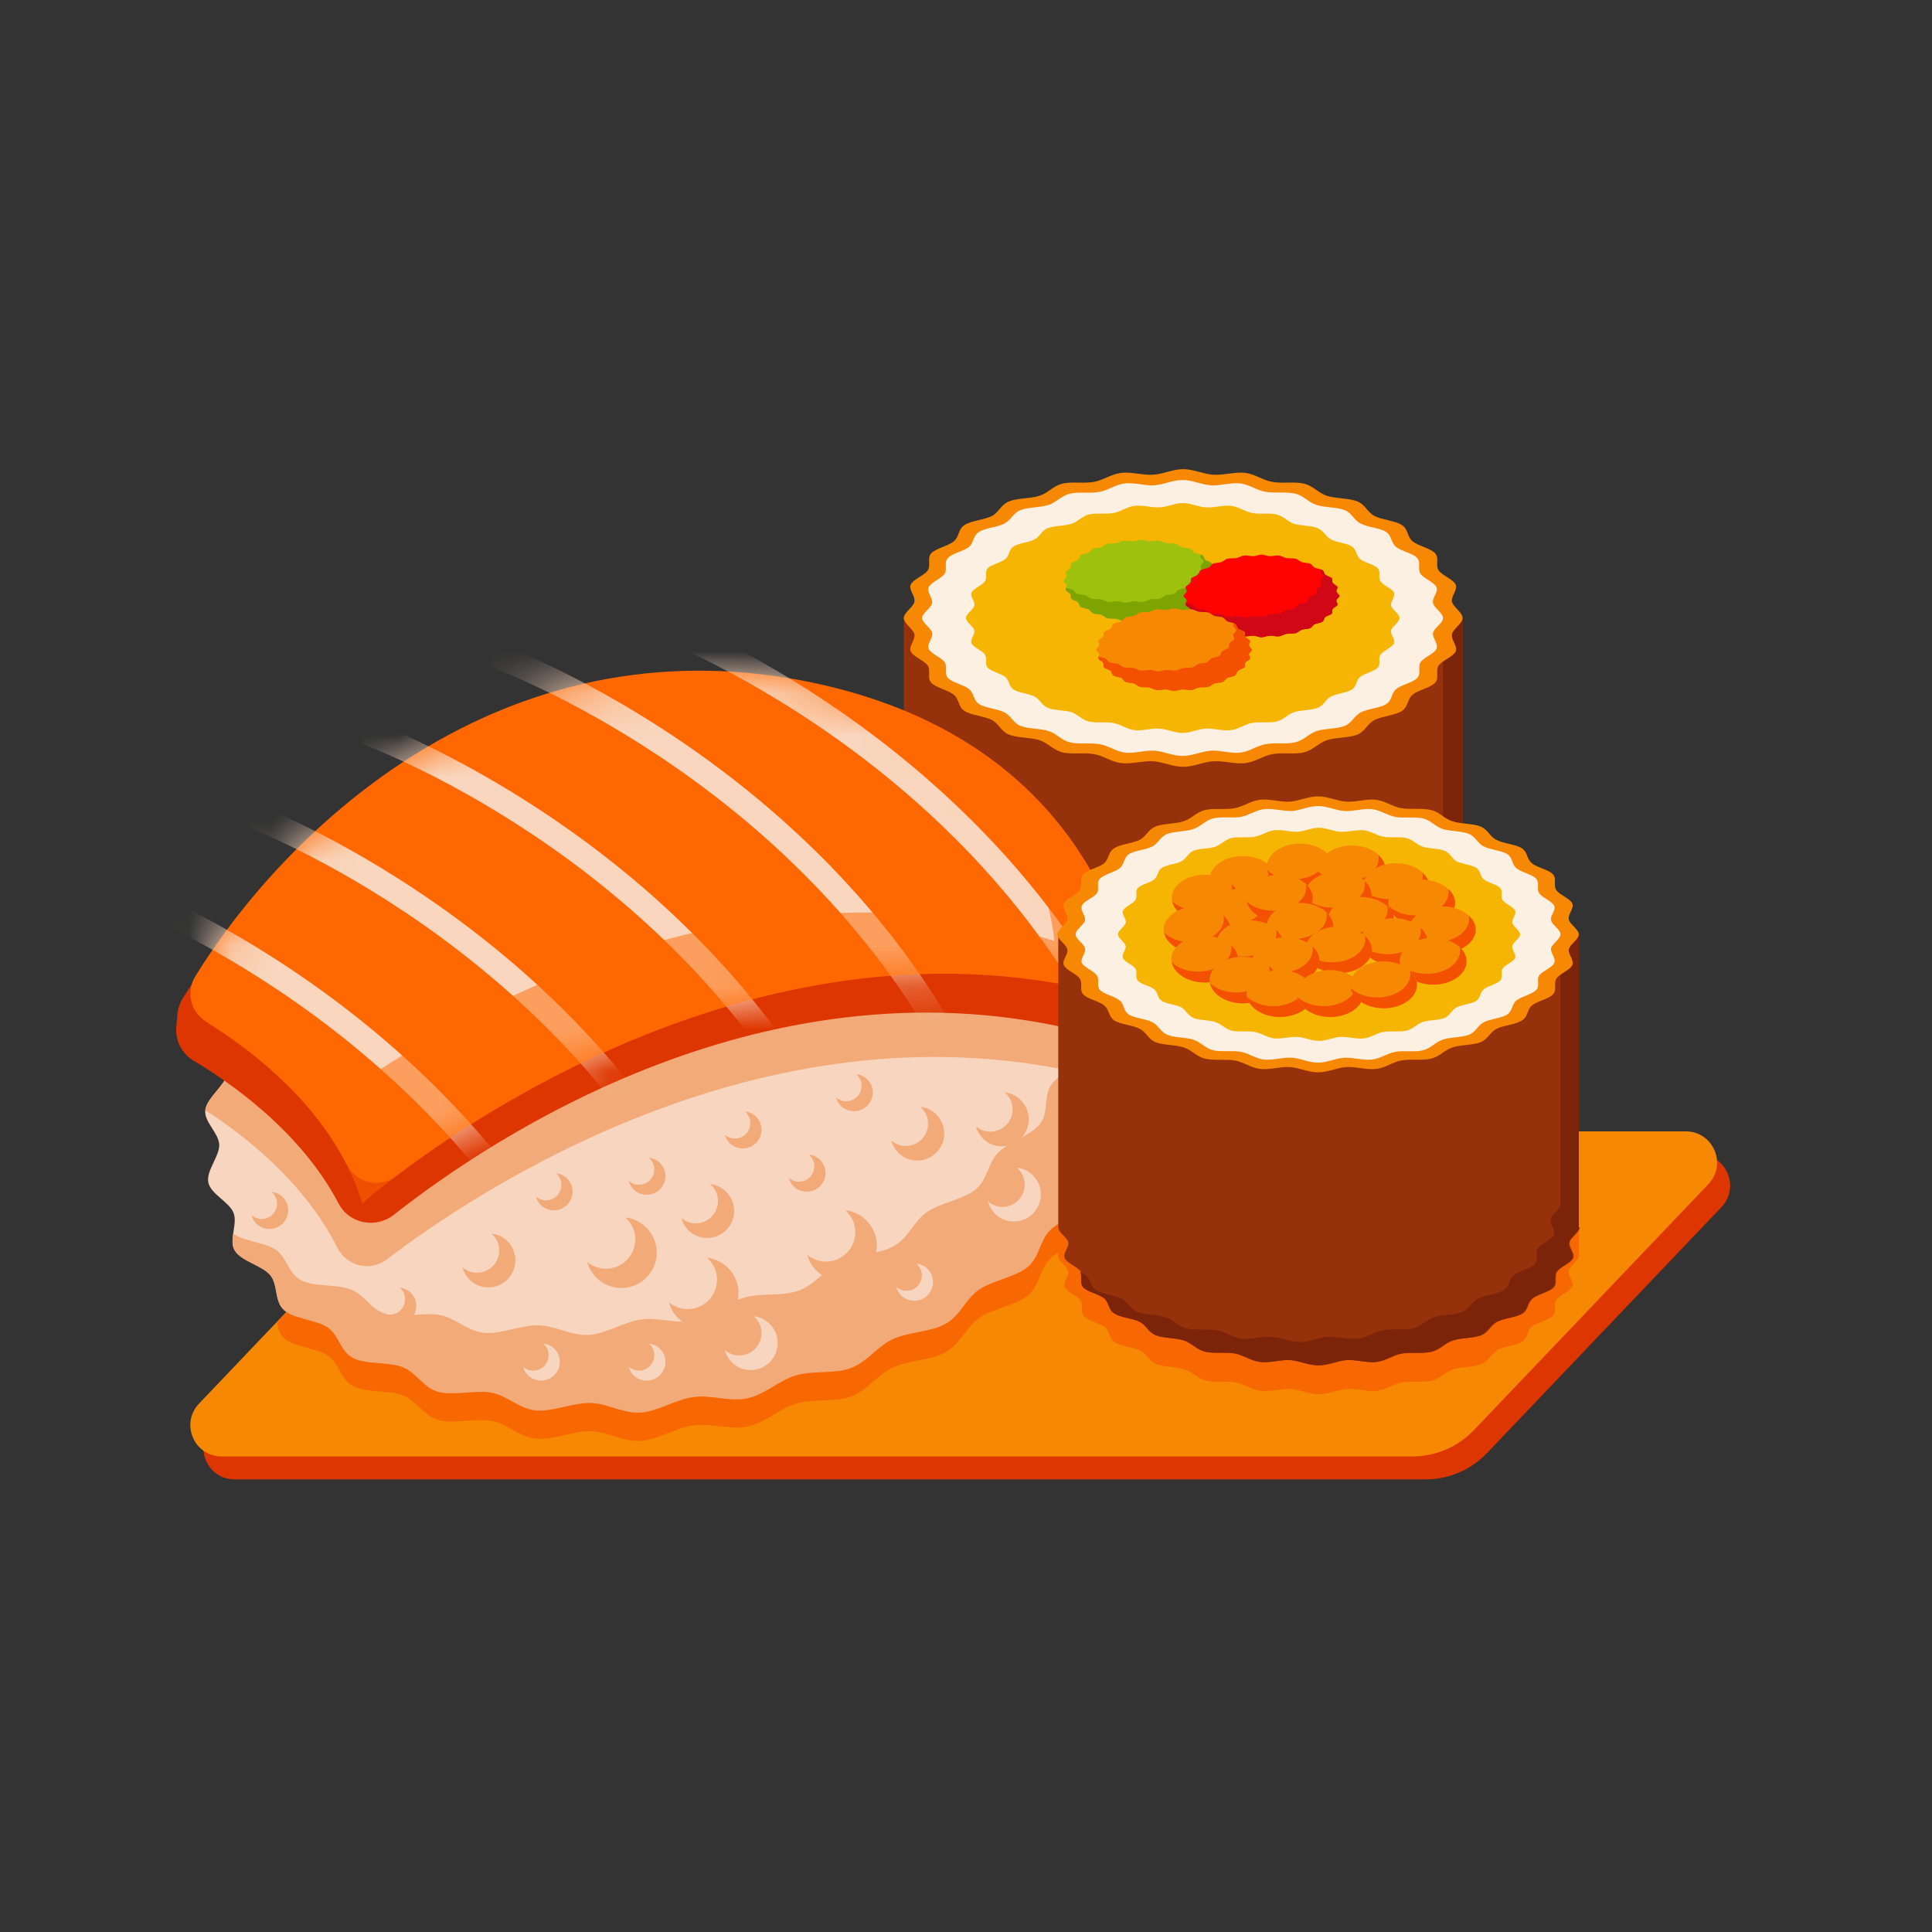 <svg width="46" height="46" viewBox="0 0 46 46" fill="none" xmlns="http://www.w3.org/2000/svg">
<rect x="0" y="0" width="46" height="46" fill="#333333" stroke="none"/>
<path d="M11.013 27.707L5.05 33.966C4.598 34.44 4.931 35.224 5.59 35.224H33.942C34.497 35.224 35.023 34.995 35.4 34.602L40.986 28.742C41.438 28.269 41.105 27.485 40.446 27.485H11.553C11.354 27.485 11.154 27.566 11.013 27.714V27.707Z" fill="#DE3600"/>
<path d="M10.702 27.159L4.739 33.419C4.287 33.892 4.62 34.677 5.279 34.677H33.632C34.187 34.677 34.712 34.447 35.089 34.055L40.675 28.195C41.127 27.722 40.794 26.937 40.135 26.937H11.242C11.043 26.937 10.843 27.019 10.702 27.167V27.159Z" fill="#F78803"/>
<path d="M35.629 32.146C35.792 32.057 36.088 32.043 36.236 31.946C36.377 31.85 36.347 31.695 36.473 31.591C36.591 31.488 36.88 31.436 36.976 31.325C37.072 31.214 36.976 31.066 37.057 30.948C37.131 30.837 37.39 30.748 37.435 30.629C37.486 30.511 37.324 30.378 37.353 30.252C37.376 30.134 37.59 30.015 37.59 29.897V26.937H11.243C11.043 26.937 10.843 27.019 10.703 27.167L6.596 31.48C6.626 31.628 6.655 31.769 6.766 31.865C7.003 32.08 7.543 32.094 7.809 32.279C8.083 32.464 8.105 32.842 8.409 33.004C8.712 33.167 9.267 33.093 9.6 33.226C9.933 33.36 10.081 33.707 10.436 33.811C10.799 33.914 11.339 33.759 11.716 33.833C12.094 33.907 12.36 34.21 12.759 34.255C13.159 34.292 13.655 34.07 14.062 34.077C14.469 34.085 14.831 34.329 15.253 34.307C15.667 34.284 16.096 33.989 16.518 33.937C16.932 33.877 17.376 34.055 17.798 33.966C18.22 33.877 18.56 33.537 18.96 33.419C19.367 33.3 19.877 33.389 20.262 33.249C20.654 33.101 20.891 32.731 21.261 32.56C21.631 32.383 22.178 32.39 22.526 32.191C22.874 31.991 22.992 31.606 23.31 31.384C23.628 31.162 24.183 31.081 24.472 30.844C24.76 30.6 24.753 30.222 25.005 29.971C25.056 29.919 25.123 29.867 25.197 29.823V29.912C25.197 30.037 25.412 30.148 25.434 30.267C25.456 30.385 25.3 30.526 25.352 30.644C25.404 30.762 25.656 30.851 25.73 30.962C25.804 31.081 25.707 31.229 25.811 31.34C25.907 31.451 26.196 31.502 26.314 31.606C26.433 31.71 26.403 31.872 26.551 31.961C26.692 32.057 26.995 32.08 27.158 32.161C27.32 32.25 27.357 32.405 27.535 32.479C27.713 32.553 28.016 32.538 28.208 32.605C28.401 32.672 28.504 32.819 28.711 32.871C28.919 32.923 29.2 32.871 29.422 32.916C29.636 32.953 29.799 33.093 30.021 33.115C30.243 33.145 30.502 33.056 30.731 33.071C30.953 33.086 31.175 33.197 31.405 33.197C31.634 33.197 31.856 33.086 32.078 33.071C32.307 33.056 32.566 33.145 32.788 33.115C33.01 33.086 33.173 32.953 33.388 32.916C33.602 32.879 33.891 32.923 34.098 32.871C34.305 32.819 34.409 32.664 34.601 32.605C34.793 32.538 35.097 32.553 35.274 32.479C35.452 32.405 35.489 32.242 35.652 32.161L35.629 32.146Z" fill="#F76803"/>
<path d="M34.823 22.202V14.714H21.52V22.202C21.52 22.335 21.749 22.461 21.771 22.587C21.801 22.72 21.631 22.868 21.683 22.994C21.734 23.119 22.008 23.216 22.089 23.334C22.171 23.46 22.067 23.623 22.171 23.741C22.274 23.859 22.585 23.919 22.711 24.03C22.844 24.141 22.807 24.311 22.962 24.414C23.118 24.518 23.436 24.54 23.614 24.629C23.784 24.718 23.828 24.895 24.02 24.977C24.213 25.058 24.538 25.043 24.746 25.11C24.953 25.176 25.064 25.339 25.286 25.398C25.508 25.458 25.811 25.398 26.048 25.443C26.277 25.487 26.455 25.628 26.692 25.657C26.928 25.687 27.202 25.598 27.454 25.613C27.698 25.628 27.927 25.746 28.171 25.746C28.416 25.746 28.652 25.628 28.889 25.613C29.133 25.598 29.414 25.687 29.651 25.657C29.888 25.628 30.066 25.48 30.295 25.443C30.524 25.398 30.835 25.458 31.057 25.398C31.279 25.339 31.39 25.176 31.597 25.11C31.804 25.043 32.13 25.058 32.322 24.977C32.514 24.895 32.551 24.725 32.729 24.629C32.899 24.54 33.225 24.518 33.38 24.414C33.536 24.311 33.499 24.141 33.632 24.03C33.765 23.919 34.068 23.859 34.172 23.741C34.275 23.623 34.172 23.46 34.253 23.334C34.335 23.208 34.608 23.119 34.66 22.994C34.712 22.868 34.542 22.72 34.571 22.587C34.601 22.461 34.823 22.335 34.823 22.202Z" fill="#96320B"/>
<path d="M34.823 22.202V14.714H34.357V21.603C34.357 21.736 34.127 21.862 34.105 21.988C34.076 22.121 34.246 22.269 34.194 22.394C34.142 22.52 33.868 22.616 33.787 22.735C33.706 22.86 33.809 23.023 33.706 23.142C33.602 23.26 33.291 23.319 33.166 23.43C33.032 23.541 33.069 23.711 32.914 23.815C32.759 23.919 32.44 23.941 32.263 24.03C32.093 24.118 32.048 24.296 31.856 24.377C31.663 24.459 31.338 24.444 31.131 24.511C30.924 24.577 30.813 24.74 30.591 24.799C30.369 24.858 30.065 24.799 29.829 24.843C29.599 24.888 29.422 25.028 29.185 25.058C28.948 25.088 28.674 24.999 28.423 25.014C28.179 25.028 27.949 25.147 27.705 25.147C27.461 25.147 27.224 25.028 26.987 25.014C26.743 24.999 26.462 25.088 26.225 25.058C25.989 25.028 25.811 24.881 25.582 24.843C25.352 24.799 25.041 24.858 24.82 24.799C24.598 24.74 24.487 24.577 24.279 24.511C24.072 24.444 23.747 24.459 23.554 24.377C23.362 24.296 23.325 24.126 23.147 24.03C22.977 23.941 22.652 23.919 22.496 23.815C22.341 23.711 22.378 23.541 22.245 23.43C22.208 23.401 22.148 23.371 22.089 23.341C22.163 23.467 22.067 23.623 22.171 23.741C22.274 23.859 22.585 23.919 22.711 24.03C22.844 24.141 22.807 24.311 22.962 24.414C23.118 24.518 23.436 24.54 23.613 24.629C23.784 24.718 23.828 24.895 24.02 24.977C24.213 25.058 24.538 25.043 24.745 25.11C24.953 25.176 25.064 25.339 25.286 25.398C25.508 25.458 25.811 25.398 26.048 25.443C26.277 25.487 26.455 25.628 26.692 25.657C26.928 25.687 27.202 25.598 27.453 25.613C27.698 25.628 27.927 25.746 28.171 25.746C28.415 25.746 28.652 25.628 28.889 25.613C29.133 25.598 29.414 25.687 29.651 25.657C29.888 25.628 30.065 25.48 30.295 25.443C30.524 25.398 30.835 25.458 31.057 25.398C31.279 25.339 31.39 25.176 31.597 25.11C31.804 25.043 32.13 25.058 32.322 24.977C32.514 24.895 32.551 24.725 32.729 24.629C32.899 24.54 33.225 24.518 33.38 24.414C33.535 24.311 33.498 24.141 33.632 24.03C33.765 23.919 34.068 23.859 34.172 23.741C34.275 23.623 34.172 23.46 34.253 23.334C34.334 23.208 34.608 23.119 34.66 22.994C34.712 22.868 34.542 22.72 34.571 22.587C34.601 22.461 34.823 22.335 34.823 22.202Z" fill="#7C2409"/>
<path d="M34.823 14.714C34.823 14.847 34.594 14.973 34.571 15.099C34.542 15.232 34.712 15.38 34.66 15.506C34.608 15.632 34.335 15.728 34.253 15.846C34.172 15.972 34.275 16.135 34.172 16.253C34.068 16.372 33.758 16.431 33.632 16.542C33.498 16.653 33.535 16.823 33.38 16.927C33.225 17.03 32.907 17.052 32.729 17.141C32.551 17.23 32.514 17.407 32.322 17.489C32.13 17.57 31.804 17.555 31.597 17.622C31.39 17.689 31.279 17.851 31.057 17.91C30.835 17.97 30.532 17.91 30.295 17.955C30.065 17.999 29.888 18.14 29.651 18.169C29.414 18.199 29.141 18.11 28.889 18.125C28.645 18.14 28.416 18.258 28.171 18.258C27.927 18.258 27.69 18.14 27.454 18.125C27.209 18.11 26.928 18.199 26.692 18.169C26.455 18.14 26.277 17.992 26.048 17.955C25.819 17.91 25.508 17.97 25.286 17.91C25.064 17.851 24.953 17.689 24.746 17.622C24.538 17.555 24.213 17.57 24.02 17.489C23.828 17.407 23.791 17.237 23.614 17.141C23.443 17.052 23.118 17.03 22.962 16.927C22.807 16.823 22.844 16.653 22.711 16.542C22.578 16.431 22.274 16.372 22.171 16.253C22.067 16.135 22.171 15.972 22.089 15.846C22.008 15.728 21.734 15.632 21.683 15.506C21.631 15.38 21.801 15.232 21.771 15.099C21.742 14.973 21.52 14.847 21.52 14.714C21.52 14.581 21.749 14.455 21.771 14.329C21.801 14.196 21.631 14.048 21.683 13.922C21.734 13.797 22.008 13.7 22.089 13.582C22.171 13.456 22.067 13.294 22.171 13.175C22.274 13.057 22.585 12.998 22.711 12.887C22.844 12.776 22.807 12.605 22.962 12.502C23.118 12.398 23.436 12.376 23.614 12.287C23.784 12.199 23.828 12.021 24.02 11.94C24.213 11.858 24.538 11.873 24.746 11.806C24.953 11.74 25.064 11.577 25.286 11.518C25.508 11.459 25.811 11.518 26.048 11.473C26.277 11.429 26.455 11.289 26.692 11.259C26.928 11.229 27.202 11.318 27.454 11.303C27.698 11.289 27.927 11.17 28.171 11.17C28.416 11.17 28.652 11.289 28.889 11.303C29.133 11.318 29.414 11.229 29.651 11.259C29.888 11.289 30.065 11.437 30.295 11.473C30.524 11.518 30.835 11.459 31.057 11.518C31.279 11.577 31.39 11.74 31.597 11.806C31.804 11.873 32.13 11.858 32.322 11.94C32.514 12.021 32.551 12.191 32.729 12.287C32.899 12.376 33.225 12.398 33.38 12.502C33.535 12.605 33.498 12.776 33.632 12.887C33.765 12.998 34.068 13.057 34.172 13.175C34.275 13.294 34.172 13.456 34.253 13.582C34.335 13.7 34.608 13.797 34.66 13.922C34.712 14.048 34.542 14.196 34.571 14.329C34.601 14.455 34.823 14.581 34.823 14.714Z" fill="#F78803"/>
<path d="M34.357 14.714C34.357 14.84 34.142 14.951 34.12 15.069C34.098 15.188 34.253 15.328 34.201 15.447C34.15 15.565 33.898 15.654 33.824 15.765C33.75 15.883 33.846 16.031 33.743 16.142C33.646 16.253 33.358 16.305 33.239 16.409C33.121 16.512 33.151 16.675 33.003 16.764C32.862 16.86 32.559 16.875 32.396 16.963C32.233 17.052 32.196 17.208 32.019 17.282C31.841 17.356 31.538 17.341 31.345 17.407C31.153 17.474 31.049 17.622 30.842 17.674C30.635 17.726 30.354 17.674 30.132 17.718C29.917 17.755 29.755 17.896 29.533 17.918C29.311 17.948 29.052 17.859 28.83 17.873C28.608 17.888 28.393 17.999 28.156 17.999C27.92 17.999 27.712 17.888 27.483 17.873C27.254 17.859 26.995 17.948 26.78 17.918C26.558 17.888 26.395 17.755 26.181 17.718C25.966 17.681 25.678 17.726 25.471 17.674C25.264 17.622 25.16 17.467 24.968 17.407C24.775 17.341 24.472 17.356 24.294 17.282C24.117 17.208 24.08 17.045 23.917 16.963C23.754 16.875 23.458 16.86 23.31 16.764C23.17 16.668 23.199 16.512 23.073 16.409C22.955 16.305 22.666 16.253 22.57 16.142C22.474 16.031 22.57 15.883 22.489 15.765C22.415 15.654 22.163 15.565 22.111 15.447C22.06 15.328 22.223 15.195 22.193 15.069C22.171 14.951 21.956 14.833 21.956 14.714C21.956 14.596 22.171 14.477 22.193 14.359C22.215 14.241 22.06 14.1 22.111 13.982C22.163 13.863 22.415 13.774 22.489 13.664C22.563 13.545 22.467 13.397 22.57 13.286C22.666 13.175 22.955 13.123 23.073 13.02C23.192 12.916 23.162 12.754 23.31 12.665C23.451 12.569 23.754 12.554 23.917 12.465C24.08 12.376 24.117 12.221 24.294 12.147C24.472 12.073 24.775 12.088 24.968 12.021C25.16 11.954 25.264 11.806 25.471 11.755C25.678 11.703 25.959 11.755 26.181 11.71C26.395 11.673 26.558 11.533 26.78 11.511C27.002 11.481 27.261 11.57 27.483 11.555C27.705 11.54 27.92 11.429 28.156 11.429C28.393 11.429 28.6 11.54 28.83 11.555C29.059 11.57 29.318 11.481 29.533 11.511C29.755 11.54 29.917 11.673 30.132 11.71C30.346 11.747 30.635 11.703 30.842 11.755C31.049 11.806 31.153 11.962 31.345 12.021C31.538 12.088 31.841 12.073 32.019 12.147C32.196 12.221 32.233 12.384 32.396 12.465C32.559 12.554 32.855 12.569 33.003 12.665C33.143 12.761 33.114 12.916 33.239 13.02C33.358 13.123 33.646 13.175 33.743 13.286C33.839 13.397 33.743 13.545 33.824 13.664C33.898 13.774 34.15 13.863 34.201 13.982C34.253 14.1 34.09 14.233 34.12 14.359C34.142 14.477 34.357 14.596 34.357 14.714Z" fill="#FCF0E3"/>
<path d="M33.321 14.714C33.321 14.818 33.143 14.914 33.121 15.01C33.099 15.114 33.232 15.225 33.188 15.321C33.143 15.417 32.936 15.491 32.87 15.587C32.803 15.684 32.884 15.809 32.803 15.898C32.722 15.987 32.485 16.031 32.381 16.12C32.278 16.209 32.307 16.342 32.189 16.416C32.071 16.497 31.819 16.512 31.686 16.586C31.553 16.66 31.523 16.793 31.375 16.852C31.227 16.912 30.976 16.904 30.813 16.956C30.65 17.008 30.569 17.134 30.398 17.178C30.228 17.223 29.991 17.178 29.806 17.215C29.629 17.245 29.496 17.363 29.303 17.385C29.118 17.407 28.904 17.341 28.711 17.348C28.526 17.356 28.341 17.452 28.157 17.452C27.972 17.452 27.787 17.356 27.602 17.348C27.409 17.334 27.195 17.407 27.017 17.385C26.832 17.363 26.692 17.252 26.514 17.215C26.336 17.178 26.092 17.223 25.922 17.178C25.752 17.134 25.663 17.008 25.508 16.956C25.345 16.904 25.093 16.919 24.945 16.852C24.797 16.786 24.768 16.66 24.635 16.586C24.502 16.512 24.25 16.497 24.131 16.416C24.013 16.335 24.035 16.201 23.939 16.12C23.836 16.039 23.599 15.987 23.517 15.898C23.436 15.809 23.517 15.684 23.451 15.587C23.392 15.491 23.177 15.417 23.133 15.321C23.088 15.225 23.221 15.106 23.199 15.01C23.177 14.914 23 14.818 23 14.714C23 14.611 23.177 14.514 23.199 14.418C23.221 14.315 23.088 14.204 23.133 14.107C23.177 14.011 23.384 13.937 23.451 13.841C23.517 13.745 23.436 13.619 23.517 13.53C23.599 13.442 23.836 13.397 23.939 13.308C24.043 13.22 24.013 13.086 24.131 13.012C24.25 12.931 24.502 12.916 24.635 12.842C24.768 12.768 24.797 12.635 24.945 12.576C25.093 12.517 25.345 12.524 25.508 12.472C25.671 12.421 25.752 12.295 25.922 12.25C26.092 12.206 26.329 12.25 26.514 12.213C26.692 12.184 26.825 12.065 27.017 12.043C27.202 12.021 27.417 12.088 27.609 12.08C27.794 12.073 27.979 11.977 28.164 11.977C28.349 11.977 28.534 12.073 28.719 12.08C28.911 12.095 29.126 12.021 29.303 12.043C29.488 12.065 29.629 12.176 29.806 12.213C29.984 12.25 30.228 12.206 30.398 12.25C30.569 12.295 30.657 12.421 30.813 12.472C30.976 12.524 31.227 12.509 31.375 12.576C31.523 12.643 31.553 12.768 31.686 12.842C31.819 12.916 32.071 12.931 32.189 13.012C32.307 13.094 32.285 13.227 32.381 13.308C32.485 13.397 32.722 13.442 32.803 13.53C32.884 13.619 32.803 13.745 32.87 13.841C32.929 13.937 33.143 14.011 33.188 14.107C33.232 14.204 33.099 14.322 33.121 14.418C33.143 14.514 33.321 14.611 33.321 14.714Z" fill="#F7B503"/>
<path d="M29.037 13.834C29.037 13.834 28.97 13.908 28.963 13.937C28.956 13.974 29 14.019 28.985 14.048C28.97 14.085 28.896 14.107 28.874 14.145C28.852 14.181 28.874 14.226 28.852 14.255C28.822 14.285 28.734 14.307 28.697 14.337C28.66 14.366 28.667 14.418 28.63 14.448C28.586 14.477 28.497 14.485 28.445 14.507C28.393 14.529 28.386 14.581 28.334 14.603C28.282 14.625 28.194 14.618 28.134 14.64C28.075 14.662 28.046 14.707 27.986 14.722C27.927 14.736 27.838 14.722 27.772 14.736C27.705 14.751 27.661 14.788 27.594 14.796C27.528 14.803 27.454 14.781 27.38 14.781C27.313 14.781 27.246 14.818 27.18 14.818C27.113 14.818 27.047 14.781 26.98 14.781C26.913 14.781 26.832 14.803 26.765 14.796C26.699 14.788 26.647 14.744 26.588 14.736C26.521 14.722 26.44 14.736 26.373 14.722C26.314 14.707 26.277 14.662 26.225 14.64C26.166 14.618 26.077 14.625 26.026 14.603C25.974 14.581 25.959 14.529 25.915 14.507C25.863 14.485 25.774 14.477 25.73 14.448C25.685 14.418 25.693 14.374 25.663 14.337C25.626 14.307 25.545 14.292 25.508 14.255C25.478 14.226 25.508 14.174 25.485 14.145C25.463 14.107 25.389 14.085 25.375 14.048C25.36 14.011 25.404 13.974 25.397 13.937C25.389 13.9 25.323 13.863 25.323 13.834C25.323 13.804 25.389 13.76 25.397 13.73C25.404 13.693 25.36 13.649 25.375 13.619C25.389 13.582 25.463 13.56 25.485 13.523C25.508 13.486 25.485 13.442 25.508 13.412C25.537 13.382 25.626 13.36 25.663 13.331C25.7 13.301 25.693 13.249 25.73 13.22C25.774 13.19 25.863 13.183 25.915 13.16C25.966 13.138 25.974 13.086 26.026 13.064C26.077 13.042 26.166 13.049 26.225 13.027C26.285 13.005 26.314 12.961 26.373 12.946C26.433 12.931 26.521 12.946 26.588 12.931C26.654 12.916 26.699 12.879 26.765 12.872C26.832 12.864 26.906 12.887 26.98 12.887C27.047 12.887 27.113 12.85 27.18 12.85C27.246 12.85 27.313 12.887 27.38 12.887C27.446 12.887 27.528 12.864 27.594 12.872C27.661 12.879 27.712 12.924 27.772 12.931C27.838 12.946 27.92 12.931 27.986 12.946C28.046 12.961 28.082 13.005 28.134 13.027C28.194 13.049 28.282 13.042 28.334 13.064C28.386 13.086 28.401 13.138 28.445 13.16C28.489 13.183 28.586 13.19 28.63 13.22C28.674 13.249 28.667 13.294 28.697 13.331C28.734 13.36 28.815 13.375 28.852 13.412C28.882 13.442 28.852 13.493 28.874 13.523C28.896 13.56 28.97 13.582 28.985 13.619C29 13.656 28.956 13.693 28.963 13.73C28.97 13.767 29.037 13.804 29.037 13.834Z" fill="#9EC10E"/>
<path d="M29.037 13.834C29.037 13.834 28.97 13.76 28.963 13.73C28.955 13.693 29 13.649 28.985 13.619C28.97 13.582 28.896 13.56 28.874 13.523C28.852 13.486 28.874 13.442 28.852 13.412C28.822 13.382 28.733 13.36 28.696 13.331C28.659 13.301 28.667 13.249 28.63 13.22C28.63 13.22 28.615 13.212 28.6 13.205C28.593 13.227 28.578 13.242 28.585 13.264C28.593 13.301 28.659 13.338 28.659 13.368C28.659 13.397 28.593 13.442 28.585 13.471C28.578 13.508 28.622 13.553 28.608 13.582C28.593 13.619 28.519 13.641 28.497 13.678C28.474 13.715 28.497 13.76 28.474 13.789C28.445 13.819 28.356 13.841 28.319 13.871C28.282 13.9 28.29 13.952 28.253 13.982C28.208 14.011 28.119 14.019 28.067 14.041C28.016 14.063 28.008 14.115 27.956 14.137C27.905 14.159 27.816 14.152 27.757 14.174C27.698 14.196 27.668 14.241 27.609 14.255C27.55 14.27 27.461 14.255 27.394 14.27C27.328 14.285 27.283 14.322 27.217 14.329C27.15 14.337 27.076 14.315 27.002 14.315C26.936 14.315 26.869 14.352 26.802 14.352C26.736 14.352 26.669 14.315 26.602 14.315C26.536 14.315 26.455 14.337 26.388 14.329C26.321 14.322 26.27 14.278 26.21 14.27C26.144 14.255 26.062 14.27 25.996 14.255C25.937 14.241 25.9 14.196 25.848 14.174C25.789 14.152 25.7 14.159 25.648 14.137C25.596 14.115 25.581 14.063 25.537 14.041C25.5 14.019 25.426 14.011 25.382 13.989C25.374 14.011 25.367 14.026 25.374 14.048C25.389 14.085 25.463 14.107 25.485 14.145C25.508 14.181 25.485 14.226 25.508 14.255C25.537 14.285 25.626 14.307 25.663 14.337C25.7 14.367 25.692 14.418 25.73 14.448C25.774 14.477 25.863 14.485 25.914 14.507C25.966 14.529 25.974 14.581 26.025 14.603C26.077 14.626 26.166 14.618 26.225 14.64C26.284 14.662 26.314 14.707 26.373 14.722C26.432 14.736 26.521 14.722 26.588 14.736C26.654 14.751 26.699 14.788 26.765 14.796C26.832 14.803 26.906 14.781 26.98 14.781C27.047 14.781 27.113 14.818 27.18 14.818C27.246 14.818 27.313 14.781 27.379 14.781C27.446 14.781 27.527 14.803 27.594 14.796C27.661 14.788 27.712 14.744 27.772 14.736C27.838 14.722 27.919 14.736 27.986 14.722C28.045 14.707 28.082 14.662 28.134 14.64C28.193 14.618 28.282 14.626 28.334 14.603C28.386 14.581 28.401 14.529 28.445 14.507C28.497 14.485 28.585 14.477 28.63 14.448C28.674 14.418 28.667 14.374 28.696 14.337C28.733 14.307 28.815 14.293 28.852 14.255C28.881 14.226 28.852 14.174 28.874 14.145C28.896 14.107 28.97 14.085 28.985 14.048C29 14.011 28.955 13.974 28.963 13.937C28.97 13.9 29.037 13.863 29.037 13.834Z" fill="#7EA401"/>
<path d="M31.893 14.189C31.893 14.189 31.826 14.263 31.819 14.292C31.811 14.329 31.856 14.374 31.841 14.403C31.826 14.44 31.752 14.463 31.73 14.499C31.708 14.536 31.73 14.581 31.708 14.61C31.678 14.64 31.59 14.662 31.552 14.692C31.515 14.721 31.523 14.773 31.486 14.803C31.442 14.832 31.353 14.84 31.301 14.862C31.249 14.884 31.242 14.936 31.19 14.958C31.138 14.98 31.049 14.973 30.99 14.995C30.931 15.017 30.901 15.062 30.842 15.077C30.783 15.091 30.694 15.077 30.628 15.091C30.561 15.106 30.517 15.143 30.45 15.151C30.384 15.158 30.309 15.136 30.235 15.136C30.169 15.136 30.102 15.173 30.036 15.173C29.969 15.173 29.902 15.136 29.836 15.136C29.769 15.136 29.688 15.158 29.621 15.151C29.555 15.143 29.503 15.099 29.444 15.091C29.377 15.077 29.296 15.091 29.229 15.077C29.17 15.062 29.133 15.017 29.081 14.995C29.022 14.973 28.933 14.98 28.881 14.958C28.83 14.936 28.815 14.884 28.77 14.862C28.719 14.84 28.63 14.832 28.585 14.803C28.541 14.773 28.549 14.729 28.519 14.692C28.482 14.662 28.401 14.647 28.364 14.61C28.334 14.581 28.364 14.529 28.341 14.499C28.319 14.463 28.245 14.44 28.23 14.403C28.216 14.366 28.26 14.329 28.253 14.292C28.245 14.255 28.179 14.218 28.179 14.189C28.179 14.159 28.245 14.115 28.253 14.085C28.26 14.048 28.216 14.004 28.23 13.974C28.245 13.937 28.319 13.915 28.341 13.878C28.364 13.841 28.341 13.796 28.364 13.767C28.393 13.737 28.482 13.715 28.519 13.686C28.556 13.656 28.549 13.604 28.585 13.575C28.63 13.545 28.719 13.538 28.77 13.515C28.822 13.493 28.83 13.441 28.881 13.419C28.933 13.397 29.022 13.404 29.081 13.382C29.14 13.36 29.17 13.316 29.229 13.301C29.288 13.286 29.377 13.301 29.444 13.286C29.51 13.271 29.555 13.234 29.621 13.227C29.688 13.219 29.762 13.242 29.836 13.242C29.902 13.242 29.969 13.205 30.036 13.205C30.102 13.205 30.169 13.242 30.235 13.242C30.302 13.242 30.384 13.219 30.45 13.227C30.517 13.234 30.568 13.279 30.628 13.286C30.694 13.301 30.776 13.286 30.842 13.301C30.901 13.316 30.938 13.36 30.99 13.382C31.049 13.404 31.138 13.397 31.19 13.419C31.242 13.441 31.256 13.493 31.301 13.515C31.353 13.538 31.442 13.545 31.486 13.575C31.53 13.604 31.523 13.649 31.552 13.686C31.59 13.715 31.671 13.73 31.708 13.767C31.738 13.796 31.708 13.848 31.73 13.878C31.752 13.915 31.826 13.937 31.841 13.974C31.856 14.011 31.811 14.048 31.819 14.085C31.826 14.122 31.893 14.159 31.893 14.189Z" fill="#FF0303"/>
<path d="M31.893 14.189C31.893 14.189 31.826 14.115 31.819 14.085C31.811 14.048 31.856 14.004 31.841 13.974C31.826 13.937 31.752 13.915 31.73 13.878C31.708 13.841 31.73 13.797 31.708 13.767C31.678 13.738 31.59 13.715 31.552 13.686C31.515 13.656 31.523 13.604 31.486 13.575C31.486 13.575 31.471 13.567 31.456 13.56C31.449 13.582 31.434 13.597 31.442 13.619C31.449 13.656 31.515 13.693 31.515 13.723C31.515 13.752 31.449 13.797 31.442 13.826C31.434 13.863 31.479 13.908 31.464 13.937C31.449 13.974 31.375 13.996 31.353 14.034C31.331 14.07 31.353 14.115 31.331 14.145C31.301 14.174 31.212 14.196 31.175 14.226C31.138 14.255 31.146 14.307 31.109 14.337C31.064 14.367 30.975 14.374 30.924 14.396C30.872 14.418 30.864 14.47 30.813 14.492C30.761 14.514 30.672 14.507 30.613 14.529C30.554 14.552 30.524 14.596 30.465 14.611C30.406 14.626 30.317 14.611 30.25 14.626C30.184 14.64 30.139 14.677 30.073 14.685C30.006 14.692 29.932 14.67 29.858 14.67C29.792 14.67 29.725 14.707 29.658 14.707C29.592 14.707 29.525 14.67 29.459 14.67C29.392 14.67 29.311 14.692 29.244 14.685C29.177 14.677 29.126 14.633 29.067 14.626C29 14.611 28.919 14.626 28.852 14.611C28.793 14.596 28.756 14.552 28.704 14.529C28.645 14.507 28.556 14.514 28.504 14.492C28.452 14.47 28.438 14.418 28.393 14.396C28.356 14.374 28.282 14.367 28.238 14.344C28.23 14.367 28.223 14.381 28.23 14.403C28.245 14.441 28.319 14.463 28.341 14.5C28.364 14.537 28.341 14.581 28.364 14.611C28.393 14.64 28.482 14.662 28.519 14.692C28.556 14.722 28.549 14.773 28.586 14.803C28.63 14.833 28.719 14.84 28.77 14.862C28.822 14.884 28.83 14.936 28.881 14.958C28.933 14.981 29.022 14.973 29.081 14.995C29.14 15.018 29.17 15.062 29.229 15.077C29.288 15.092 29.377 15.077 29.444 15.092C29.51 15.106 29.555 15.143 29.621 15.151C29.688 15.158 29.762 15.136 29.836 15.136C29.903 15.136 29.969 15.173 30.036 15.173C30.102 15.173 30.169 15.136 30.235 15.136C30.302 15.136 30.384 15.158 30.45 15.151C30.517 15.143 30.569 15.099 30.628 15.092C30.694 15.077 30.776 15.092 30.842 15.077C30.901 15.062 30.938 15.018 30.99 14.995C31.049 14.973 31.138 14.981 31.19 14.958C31.242 14.936 31.257 14.884 31.301 14.862C31.353 14.84 31.442 14.833 31.486 14.803C31.53 14.773 31.523 14.729 31.552 14.692C31.59 14.662 31.671 14.648 31.708 14.611C31.738 14.581 31.708 14.529 31.73 14.5C31.752 14.463 31.826 14.441 31.841 14.403C31.856 14.367 31.811 14.329 31.819 14.293C31.826 14.255 31.893 14.219 31.893 14.189Z" fill="#D00716"/>
<path d="M29.814 15.469C29.814 15.469 29.747 15.543 29.74 15.572C29.732 15.61 29.777 15.654 29.762 15.684C29.747 15.72 29.673 15.743 29.651 15.78C29.629 15.817 29.651 15.861 29.629 15.891C29.599 15.92 29.51 15.943 29.474 15.972C29.436 16.002 29.444 16.053 29.407 16.083C29.363 16.113 29.274 16.12 29.222 16.142C29.17 16.165 29.163 16.216 29.111 16.238C29.059 16.261 28.97 16.253 28.911 16.275C28.852 16.298 28.822 16.342 28.763 16.357C28.704 16.372 28.615 16.357 28.549 16.372C28.482 16.386 28.438 16.423 28.371 16.431C28.304 16.438 28.23 16.416 28.156 16.416C28.09 16.416 28.023 16.453 27.957 16.453C27.89 16.453 27.823 16.416 27.757 16.416C27.69 16.416 27.609 16.438 27.542 16.431C27.476 16.423 27.424 16.379 27.365 16.372C27.298 16.357 27.217 16.372 27.15 16.357C27.091 16.342 27.054 16.298 27.002 16.275C26.943 16.253 26.854 16.261 26.802 16.238C26.751 16.216 26.736 16.165 26.692 16.142C26.64 16.12 26.551 16.113 26.506 16.083C26.462 16.053 26.47 16.009 26.44 15.972C26.403 15.943 26.322 15.928 26.285 15.891C26.255 15.861 26.285 15.809 26.262 15.78C26.24 15.743 26.166 15.72 26.151 15.684C26.137 15.646 26.181 15.61 26.174 15.572C26.166 15.536 26.099 15.499 26.099 15.469C26.099 15.439 26.166 15.395 26.174 15.365C26.181 15.328 26.137 15.284 26.151 15.254C26.166 15.217 26.24 15.195 26.262 15.158C26.285 15.121 26.262 15.077 26.285 15.047C26.314 15.018 26.403 14.995 26.44 14.966C26.477 14.936 26.47 14.884 26.506 14.855C26.551 14.825 26.64 14.818 26.692 14.796C26.743 14.774 26.751 14.722 26.802 14.7C26.854 14.677 26.943 14.685 27.002 14.662C27.061 14.64 27.091 14.596 27.15 14.581C27.209 14.566 27.298 14.581 27.365 14.566C27.431 14.552 27.476 14.514 27.542 14.507C27.609 14.5 27.683 14.522 27.757 14.522C27.823 14.522 27.89 14.485 27.957 14.485C28.023 14.485 28.09 14.522 28.156 14.522C28.223 14.522 28.304 14.5 28.371 14.507C28.438 14.514 28.489 14.559 28.549 14.566C28.615 14.581 28.697 14.566 28.763 14.581C28.822 14.596 28.859 14.64 28.911 14.662C28.97 14.685 29.059 14.677 29.111 14.7C29.163 14.722 29.177 14.774 29.222 14.796C29.274 14.818 29.363 14.825 29.407 14.855C29.451 14.884 29.444 14.929 29.474 14.966C29.51 14.995 29.592 15.01 29.629 15.047C29.658 15.077 29.629 15.129 29.651 15.158C29.673 15.195 29.747 15.217 29.762 15.254C29.777 15.291 29.732 15.328 29.74 15.365C29.747 15.402 29.814 15.439 29.814 15.469Z" fill="#F78803"/>
<path d="M29.814 15.469C29.814 15.469 29.747 15.395 29.74 15.366C29.733 15.329 29.777 15.284 29.762 15.255C29.747 15.217 29.673 15.195 29.651 15.158C29.629 15.121 29.651 15.077 29.629 15.047C29.599 15.018 29.511 14.995 29.474 14.966C29.436 14.936 29.444 14.884 29.407 14.855C29.407 14.855 29.392 14.848 29.377 14.84C29.37 14.862 29.355 14.877 29.363 14.899C29.37 14.936 29.436 14.973 29.436 15.003C29.436 15.033 29.37 15.077 29.363 15.107C29.355 15.143 29.399 15.188 29.385 15.217C29.37 15.255 29.296 15.277 29.274 15.314C29.252 15.351 29.274 15.395 29.252 15.425C29.222 15.454 29.133 15.476 29.096 15.506C29.059 15.536 29.067 15.587 29.03 15.617C28.985 15.647 28.896 15.654 28.845 15.676C28.793 15.698 28.785 15.75 28.734 15.772C28.682 15.795 28.593 15.787 28.534 15.809C28.475 15.832 28.445 15.876 28.386 15.891C28.327 15.906 28.238 15.891 28.171 15.906C28.105 15.92 28.06 15.957 27.994 15.965C27.927 15.972 27.853 15.95 27.779 15.95C27.713 15.95 27.646 15.987 27.579 15.987C27.513 15.987 27.446 15.95 27.38 15.95C27.313 15.95 27.232 15.972 27.165 15.965C27.099 15.957 27.047 15.913 26.988 15.906C26.921 15.891 26.84 15.906 26.773 15.891C26.714 15.876 26.677 15.832 26.625 15.809C26.566 15.787 26.477 15.795 26.425 15.772C26.373 15.75 26.359 15.698 26.314 15.676C26.277 15.654 26.203 15.647 26.159 15.624C26.151 15.647 26.144 15.661 26.151 15.684C26.166 15.721 26.24 15.743 26.262 15.78C26.285 15.817 26.262 15.861 26.285 15.891C26.314 15.92 26.403 15.943 26.44 15.972C26.477 16.002 26.47 16.054 26.507 16.083C26.551 16.113 26.64 16.12 26.692 16.142C26.743 16.165 26.751 16.216 26.802 16.238C26.854 16.261 26.943 16.253 27.002 16.276C27.061 16.298 27.091 16.342 27.15 16.357C27.209 16.372 27.298 16.357 27.365 16.372C27.431 16.387 27.476 16.424 27.542 16.431C27.609 16.438 27.683 16.416 27.757 16.416C27.824 16.416 27.89 16.453 27.957 16.453C28.023 16.453 28.09 16.416 28.157 16.416C28.223 16.416 28.305 16.438 28.371 16.431C28.438 16.424 28.489 16.379 28.549 16.372C28.615 16.357 28.697 16.372 28.763 16.357C28.822 16.342 28.859 16.298 28.911 16.276C28.97 16.253 29.059 16.261 29.111 16.238C29.163 16.216 29.178 16.165 29.222 16.142C29.274 16.12 29.363 16.113 29.407 16.083C29.451 16.054 29.444 16.009 29.474 15.972C29.511 15.943 29.592 15.928 29.629 15.891C29.659 15.861 29.629 15.809 29.651 15.78C29.673 15.743 29.747 15.721 29.762 15.684C29.777 15.647 29.733 15.61 29.74 15.573C29.747 15.536 29.814 15.499 29.814 15.469Z" fill="#F35100"/>
<path d="M27.468 23.408C27.527 23.689 27.202 24.029 27.209 24.311C27.224 24.599 27.572 24.851 27.542 25.132C27.505 25.421 27.083 25.716 27.002 26.005C26.921 26.294 27.172 26.604 27.039 26.893C26.913 27.181 26.418 27.418 26.247 27.692C26.077 27.973 26.21 28.328 25.996 28.595C25.781 28.868 25.248 29.024 24.997 29.283C24.745 29.542 24.753 29.919 24.464 30.156C24.176 30.392 23.621 30.474 23.303 30.696C22.984 30.918 22.873 31.303 22.518 31.502C22.171 31.702 21.623 31.695 21.253 31.872C20.883 32.042 20.654 32.42 20.254 32.56C19.869 32.708 19.359 32.612 18.952 32.731C18.552 32.849 18.212 33.189 17.79 33.278C17.369 33.367 16.925 33.197 16.51 33.248C16.089 33.308 15.659 33.596 15.245 33.618C14.823 33.641 14.461 33.397 14.054 33.389C13.64 33.382 13.144 33.611 12.752 33.567C12.352 33.522 12.093 33.219 11.709 33.145C11.324 33.071 10.784 33.226 10.428 33.123C10.066 33.019 9.925 32.671 9.592 32.538C9.259 32.405 8.705 32.479 8.401 32.316C8.098 32.154 8.076 31.784 7.802 31.591C7.535 31.406 6.988 31.391 6.759 31.177C6.529 30.97 6.625 30.585 6.433 30.348C6.241 30.119 5.738 30.015 5.59 29.764C5.442 29.52 5.664 29.142 5.56 28.876C5.456 28.617 5.02 28.432 4.961 28.158C4.901 27.877 5.227 27.537 5.22 27.255C5.205 26.967 4.857 26.715 4.887 26.434C4.924 26.145 5.345 25.85 5.427 25.561C5.508 25.273 5.257 24.962 5.39 24.673C5.523 24.385 6.011 24.148 6.181 23.874C6.352 23.593 6.218 23.238 6.433 22.971C6.648 22.698 7.18 22.542 7.432 22.283C7.683 22.024 7.676 21.647 7.965 21.41C8.253 21.174 8.808 21.092 9.126 20.87C9.444 20.648 9.555 20.263 9.911 20.064C10.258 19.864 10.806 19.871 11.176 19.694C11.546 19.523 11.775 19.146 12.175 19.006C12.559 18.858 13.07 18.954 13.477 18.835C13.876 18.717 14.217 18.377 14.638 18.288C15.06 18.199 15.504 18.369 15.918 18.317C16.34 18.258 16.769 17.97 17.184 17.948C17.605 17.925 17.968 18.169 18.375 18.177C18.789 18.184 19.285 17.955 19.677 17.999C20.077 18.044 20.336 18.347 20.72 18.421C21.105 18.495 21.645 18.34 22 18.443C22.363 18.547 22.503 18.895 22.836 19.028C23.169 19.161 23.724 19.087 24.028 19.25C24.331 19.413 24.353 19.782 24.627 19.975C24.893 20.16 25.441 20.175 25.67 20.389C25.9 20.596 25.803 20.981 25.996 21.218C26.188 21.447 26.691 21.551 26.839 21.802C26.987 22.047 26.765 22.424 26.869 22.69C26.972 22.949 27.409 23.134 27.468 23.408Z" fill="#F7D5BF"/>
<path d="M26.543 24.555C25.966 22.624 24.161 19.117 18.649 18.162C18.552 18.177 18.456 18.192 18.36 18.184C18.123 18.184 17.901 18.096 17.679 18.029C17.45 18.007 17.221 17.992 16.999 17.977C16.644 18.051 16.274 18.273 15.911 18.325C15.497 18.384 15.053 18.207 14.631 18.295C14.209 18.384 13.869 18.724 13.47 18.843C13.062 18.961 12.552 18.872 12.167 19.013C11.775 19.161 11.538 19.531 11.168 19.701C10.799 19.879 10.251 19.871 9.903 20.071C9.555 20.271 9.437 20.656 9.119 20.878C8.801 21.1 8.246 21.181 7.957 21.418C7.669 21.662 7.676 22.039 7.425 22.291C7.173 22.55 6.64 22.705 6.426 22.979C6.211 23.245 6.344 23.6 6.174 23.882C6.004 24.163 5.516 24.392 5.382 24.681C5.249 24.969 5.501 25.273 5.419 25.569C5.338 25.857 4.924 26.146 4.887 26.434C5.812 27.026 7.24 28.136 8.031 29.704C8.253 30.148 8.816 30.289 9.208 29.986C11.457 28.276 18.138 23.889 25.604 25.524C26.188 25.65 26.706 25.117 26.536 24.54L26.543 24.555Z" fill="#F2AA79"/>
<path d="M27.002 26.013C27.084 25.724 27.505 25.428 27.542 25.14C27.579 24.851 27.224 24.599 27.209 24.318C27.195 24.037 27.527 23.697 27.468 23.416C27.409 23.134 26.973 22.957 26.869 22.698C26.765 22.431 26.987 22.062 26.839 21.81C26.691 21.558 26.188 21.455 25.996 21.226C25.804 20.996 25.907 20.611 25.67 20.397C25.663 20.389 25.648 20.382 25.633 20.375C25.611 20.537 25.574 20.708 25.633 20.856C25.737 21.114 26.174 21.299 26.233 21.573C26.292 21.854 25.966 22.195 25.974 22.476C25.988 22.765 26.336 23.016 26.307 23.297C26.27 23.586 25.848 23.882 25.767 24.17C25.685 24.459 25.937 24.77 25.804 25.058C25.678 25.347 25.182 25.584 25.012 25.857C24.842 26.138 24.975 26.494 24.76 26.76C24.546 27.034 24.013 27.189 23.762 27.448C23.51 27.707 23.517 28.084 23.229 28.321C22.94 28.558 22.385 28.639 22.067 28.861C21.749 29.083 21.638 29.468 21.283 29.668C20.935 29.867 20.388 29.86 20.018 30.038C19.648 30.208 19.418 30.585 19.019 30.726C18.634 30.874 18.123 30.777 17.717 30.896C17.317 31.014 16.977 31.355 16.555 31.443C16.133 31.532 15.689 31.362 15.275 31.414C14.853 31.473 14.424 31.762 14.01 31.784C13.588 31.806 13.225 31.562 12.819 31.554C12.404 31.547 11.908 31.776 11.516 31.732C11.117 31.688 10.858 31.384 10.473 31.31C10.088 31.236 9.548 31.392 9.193 31.288C8.83 31.184 8.69 30.837 8.357 30.703C8.024 30.57 7.469 30.644 7.166 30.482C6.862 30.319 6.84 29.949 6.566 29.756C6.307 29.579 5.804 29.557 5.553 29.372C5.531 29.52 5.516 29.668 5.59 29.779C5.738 30.03 6.241 30.134 6.433 30.363C6.626 30.593 6.522 30.977 6.759 31.192C6.996 31.406 7.536 31.421 7.802 31.606C8.076 31.791 8.098 32.169 8.401 32.331C8.705 32.494 9.26 32.42 9.593 32.553C9.925 32.686 10.073 33.034 10.429 33.138C10.791 33.241 11.331 33.086 11.709 33.16C12.086 33.234 12.352 33.537 12.752 33.582C13.151 33.619 13.647 33.397 14.054 33.404C14.461 33.411 14.824 33.656 15.245 33.633C15.66 33.611 16.089 33.315 16.511 33.264C16.925 33.204 17.369 33.382 17.791 33.293C18.212 33.204 18.553 32.864 18.952 32.746C19.359 32.627 19.87 32.716 20.254 32.575C20.646 32.428 20.883 32.057 21.253 31.887C21.623 31.71 22.171 31.717 22.518 31.517C22.866 31.318 22.985 30.933 23.303 30.711C23.621 30.489 24.176 30.408 24.464 30.171C24.753 29.927 24.745 29.549 24.997 29.298C25.249 29.039 25.781 28.883 25.996 28.61C26.21 28.343 26.077 27.988 26.247 27.707C26.418 27.426 26.906 27.196 27.039 26.908C27.165 26.619 26.921 26.316 27.002 26.02V26.013Z" fill="#F2AA79"/>
<path d="M4.628 25.265C5.479 25.776 7.158 26.93 8.061 28.654C8.312 29.135 8.941 29.261 9.371 28.928C11.701 27.093 18.331 22.646 25.878 24.592C26.262 24.696 26.669 24.518 26.862 24.17C26.973 23.963 27.002 23.719 26.928 23.497C26.366 21.625 24.368 18.162 18.693 17.186C11.583 15.965 6.433 20.5 4.354 23.763C4.28 23.882 4.236 24.022 4.221 24.163C4.221 24.237 4.206 24.326 4.199 24.422C4.162 24.762 4.324 25.088 4.62 25.265H4.628Z" fill="#DE3600"/>
<path d="M4.902 24.326C5.804 24.881 7.395 26.042 8.253 27.722C8.475 28.166 9.038 28.306 9.43 28.003C11.679 26.294 18.36 21.906 25.826 23.541C26.41 23.667 26.928 23.134 26.758 22.557C26.181 20.626 24.368 17.112 18.841 16.157C11.635 14.929 6.67 19.968 4.65 23.245C4.421 23.615 4.539 24.096 4.909 24.326H4.902Z" fill="#FF6700"/>
<mask id="mask0_3814_7579" style="mask-type:luminance" maskUnits="userSpaceOnUse" x="4" y="15" width="23" height="14">
<path d="M4.902 24.326C5.804 24.881 7.395 26.042 8.253 27.722C8.475 28.166 9.038 28.306 9.43 28.003C11.679 26.294 18.36 21.906 25.826 23.541C26.41 23.667 26.928 23.134 26.758 22.557C26.181 20.626 24.368 17.112 18.841 16.157C11.635 14.929 6.67 19.968 4.65 23.245C4.421 23.615 4.539 24.096 4.909 24.326H4.902Z" fill="white"/>
</mask>
<g mask="url(#mask0_3814_7579)">
<path d="M13.433 30.955C9.785 24.008 2.586 21.425 2.512 21.396L2.704 20.841C2.778 20.87 10.199 23.534 13.951 30.681L13.425 30.955H13.433Z" fill="#F9D6BD"/>
<path d="M16.474 29.113C12.826 22.172 5.627 19.576 5.553 19.553L5.745 18.998C5.819 19.028 13.241 21.692 16.992 28.839L16.466 29.113H16.474Z" fill="#F9D6BD"/>
<path d="M19.515 27.263C15.867 20.323 8.668 17.733 8.594 17.703L8.786 17.148C8.86 17.178 16.281 19.842 20.032 26.989L19.507 27.263H19.515Z" fill="#F9D6BD"/>
<path d="M22.563 25.421C18.915 18.48 11.716 15.891 11.642 15.861L11.835 15.306C11.909 15.336 19.33 18 23.081 25.147L22.556 25.421H22.563Z" fill="#F9D6BD"/>
<path d="M26.174 24.584C22.526 17.637 15.327 15.055 15.253 15.025L15.445 14.47C15.519 14.5 22.94 17.163 26.692 24.311L26.166 24.584H26.174Z" fill="#F9D6BD"/>
</g>
<g style="mix-blend-mode:multiply" opacity="0.5">
<path d="M22.674 17.474C24.916 19.716 25.101 22.402 25.101 22.402C17.147 19.968 9.852 24.762 7.491 26.553C7.972 27.159 8.387 27.855 8.623 28.654C8.623 28.654 17.332 20.892 27.024 23.86C27.024 23.86 26.743 19.79 22.666 17.474H22.674Z" fill="#FF6700"/>
</g>
<path d="M20.128 28.817C20.269 28.942 20.365 29.127 20.365 29.335C20.365 29.719 20.055 30.038 19.662 30.038C19.492 30.038 19.337 29.971 19.218 29.875C19.315 30.23 19.64 30.496 20.032 30.496C20.498 30.496 20.876 30.119 20.876 29.653C20.876 29.224 20.55 28.869 20.136 28.817H20.128Z" fill="#F2AA79"/>
<path d="M21.919 26.36C22.03 26.456 22.097 26.597 22.097 26.752C22.097 27.048 21.86 27.285 21.564 27.285C21.431 27.285 21.32 27.233 21.224 27.159C21.298 27.433 21.542 27.633 21.838 27.633C22.193 27.633 22.482 27.344 22.482 26.989C22.482 26.664 22.237 26.39 21.919 26.353V26.36Z" fill="#F2AA79"/>
<path d="M23.932 26.02C24.043 26.116 24.109 26.257 24.109 26.412C24.109 26.708 23.872 26.945 23.576 26.945C23.443 26.945 23.332 26.893 23.236 26.819C23.31 27.093 23.554 27.293 23.85 27.293C24.205 27.293 24.494 27.004 24.494 26.649C24.494 26.323 24.25 26.049 23.932 26.012V26.02Z" fill="#F2AA79"/>
<path d="M24.22 27.81C24.331 27.907 24.398 28.047 24.398 28.203C24.398 28.498 24.161 28.735 23.865 28.735C23.732 28.735 23.621 28.683 23.525 28.61C23.599 28.883 23.843 29.083 24.139 29.083C24.494 29.083 24.782 28.794 24.782 28.439C24.782 28.114 24.538 27.84 24.22 27.803V27.81Z" fill="#F7D5BF"/>
<path d="M20.387 25.576C20.462 25.642 20.513 25.739 20.513 25.85C20.513 26.057 20.351 26.22 20.143 26.22C20.055 26.22 19.973 26.183 19.907 26.131C19.958 26.323 20.129 26.456 20.336 26.456C20.58 26.456 20.78 26.257 20.78 26.012C20.78 25.783 20.61 25.598 20.387 25.576Z" fill="#F2AA79"/>
<path d="M19.263 27.492C19.337 27.559 19.389 27.655 19.389 27.766C19.389 27.973 19.226 28.136 19.019 28.136C18.93 28.136 18.849 28.099 18.782 28.047C18.834 28.24 19.004 28.373 19.211 28.373C19.455 28.373 19.655 28.173 19.655 27.929C19.655 27.699 19.485 27.515 19.263 27.492Z" fill="#F2AA79"/>
<path d="M21.823 30.089C21.897 30.156 21.949 30.252 21.949 30.363C21.949 30.57 21.786 30.733 21.579 30.733C21.49 30.733 21.409 30.696 21.342 30.644C21.394 30.837 21.564 30.97 21.771 30.97C22.015 30.97 22.215 30.77 22.215 30.526C22.215 30.297 22.045 30.111 21.823 30.089Z" fill="#F7D5BF"/>
<path d="M26.033 25.887C26.107 25.953 26.159 26.049 26.159 26.16C26.159 26.368 25.996 26.53 25.789 26.53C25.7 26.53 25.618 26.493 25.552 26.442C25.604 26.634 25.774 26.767 25.981 26.767C26.225 26.767 26.425 26.567 26.425 26.323C26.425 26.094 26.255 25.909 26.033 25.887Z" fill="#F7D5BF"/>
<path d="M14.89 28.987C15.031 29.113 15.127 29.298 15.127 29.505C15.127 29.89 14.816 30.208 14.424 30.208C14.254 30.208 14.098 30.141 13.98 30.045C14.076 30.4 14.402 30.666 14.794 30.666C15.26 30.666 15.637 30.289 15.637 29.823C15.637 29.394 15.312 29.039 14.898 28.987H14.89Z" fill="#F2AA79"/>
<path d="M16.836 29.949C16.977 30.075 17.073 30.259 17.073 30.467C17.073 30.851 16.762 31.169 16.37 31.169C16.2 31.169 16.044 31.103 15.926 31.007C16.022 31.362 16.348 31.628 16.74 31.628C17.206 31.628 17.583 31.251 17.583 30.785C17.583 30.356 17.258 30 16.843 29.949H16.836Z" fill="#F2AA79"/>
<path d="M16.918 28.203C17.028 28.299 17.095 28.439 17.095 28.595C17.095 28.891 16.858 29.128 16.562 29.128C16.429 29.128 16.318 29.076 16.222 29.002C16.296 29.276 16.54 29.475 16.836 29.475C17.191 29.475 17.48 29.187 17.48 28.831C17.48 28.506 17.236 28.232 16.918 28.195V28.203Z" fill="#F2AA79"/>
<path d="M17.953 31.347C18.064 31.443 18.131 31.584 18.131 31.739C18.131 32.035 17.894 32.272 17.598 32.272C17.465 32.272 17.354 32.22 17.258 32.146C17.332 32.42 17.576 32.62 17.872 32.62C18.227 32.62 18.516 32.331 18.516 31.976C18.516 31.651 18.271 31.377 17.953 31.34V31.347Z" fill="#F7D5BF"/>
<path d="M11.709 29.379C11.819 29.475 11.886 29.616 11.886 29.771C11.886 30.067 11.649 30.304 11.353 30.304C11.22 30.304 11.109 30.252 11.013 30.178C11.087 30.452 11.331 30.652 11.627 30.652C11.982 30.652 12.271 30.363 12.271 30.008C12.271 29.683 12.027 29.409 11.709 29.372V29.379Z" fill="#F2AA79"/>
<path d="M15.452 27.566C15.526 27.633 15.578 27.729 15.578 27.84C15.578 28.047 15.415 28.21 15.208 28.21C15.119 28.21 15.038 28.173 14.971 28.121C15.023 28.314 15.193 28.447 15.4 28.447C15.645 28.447 15.844 28.247 15.844 28.003C15.844 27.774 15.674 27.589 15.452 27.566Z" fill="#F2AA79"/>
<path d="M9.519 30.659C9.593 30.726 9.644 30.822 9.644 30.933C9.644 31.14 9.482 31.303 9.274 31.303C9.186 31.303 9.104 31.266 9.038 31.214C9.089 31.406 9.26 31.54 9.467 31.54C9.711 31.54 9.911 31.34 9.911 31.096C9.911 30.866 9.741 30.681 9.519 30.659Z" fill="#F2AA79"/>
<path d="M13.24 27.936C13.314 28.003 13.366 28.099 13.366 28.21C13.366 28.417 13.203 28.58 12.996 28.58C12.907 28.58 12.826 28.543 12.759 28.491C12.811 28.684 12.981 28.817 13.188 28.817C13.433 28.817 13.632 28.617 13.632 28.373C13.632 28.143 13.462 27.959 13.24 27.936Z" fill="#F2AA79"/>
<path d="M6.47 28.38C6.544 28.447 6.596 28.543 6.596 28.654C6.596 28.861 6.433 29.024 6.226 29.024C6.137 29.024 6.056 28.987 5.989 28.935C6.041 29.128 6.211 29.261 6.418 29.261C6.663 29.261 6.862 29.061 6.862 28.817C6.862 28.587 6.692 28.402 6.47 28.38Z" fill="#F2AA79"/>
<path d="M17.739 26.464C17.813 26.53 17.864 26.627 17.864 26.738C17.864 26.945 17.702 27.108 17.495 27.108C17.406 27.108 17.324 27.071 17.258 27.019C17.31 27.211 17.48 27.344 17.687 27.344C17.931 27.344 18.131 27.145 18.131 26.901C18.131 26.671 17.961 26.486 17.739 26.464Z" fill="#F2AA79"/>
<path d="M15.452 31.991C15.526 32.057 15.578 32.154 15.578 32.265C15.578 32.472 15.415 32.635 15.208 32.635C15.119 32.635 15.038 32.598 14.971 32.546C15.023 32.738 15.193 32.871 15.4 32.871C15.645 32.871 15.844 32.672 15.844 32.427C15.844 32.198 15.674 32.013 15.452 31.991Z" fill="#F7D5BF"/>
<path d="M12.937 31.991C13.011 32.057 13.063 32.154 13.063 32.265C13.063 32.472 12.9 32.635 12.693 32.635C12.604 32.635 12.523 32.598 12.456 32.546C12.508 32.738 12.678 32.871 12.885 32.871C13.129 32.871 13.329 32.672 13.329 32.427C13.329 32.198 13.159 32.013 12.937 31.991Z" fill="#F7D5BF"/>
<path d="M37.59 29.224V22.246H25.197V29.224C25.197 29.349 25.411 29.46 25.434 29.579C25.456 29.697 25.3 29.838 25.352 29.956C25.404 30.074 25.655 30.163 25.73 30.274C25.803 30.393 25.707 30.541 25.811 30.651C25.907 30.762 26.196 30.814 26.314 30.918C26.432 31.021 26.403 31.184 26.551 31.273C26.691 31.369 26.995 31.391 27.157 31.473C27.32 31.562 27.357 31.717 27.535 31.791C27.712 31.865 28.016 31.85 28.208 31.917C28.401 31.983 28.504 32.131 28.711 32.183C28.919 32.235 29.2 32.183 29.422 32.227C29.636 32.264 29.799 32.405 30.021 32.427C30.243 32.457 30.502 32.368 30.731 32.383C30.953 32.398 31.175 32.509 31.404 32.509C31.634 32.509 31.856 32.398 32.078 32.383C32.307 32.368 32.566 32.457 32.788 32.427C33.01 32.398 33.173 32.264 33.387 32.227C33.602 32.191 33.891 32.235 34.098 32.183C34.305 32.131 34.408 31.976 34.601 31.917C34.793 31.85 35.097 31.865 35.274 31.791C35.452 31.717 35.489 31.554 35.651 31.473C35.814 31.384 36.11 31.369 36.258 31.273C36.399 31.177 36.369 31.021 36.495 30.918C36.613 30.814 36.902 30.762 36.998 30.651C37.094 30.541 36.998 30.393 37.08 30.274C37.154 30.163 37.412 30.074 37.457 29.956C37.509 29.838 37.346 29.704 37.375 29.579C37.398 29.46 37.612 29.342 37.612 29.224H37.59Z" fill="#96320B"/>
<path d="M37.59 29.224V22.246H37.153V28.669C37.153 28.794 36.939 28.905 36.917 29.024C36.894 29.142 37.05 29.283 36.998 29.401C36.946 29.52 36.695 29.608 36.621 29.719C36.547 29.838 36.643 29.986 36.539 30.097C36.443 30.208 36.154 30.259 36.036 30.363C35.918 30.467 35.947 30.629 35.799 30.718C35.659 30.814 35.355 30.837 35.193 30.918C35.03 30.999 34.993 31.162 34.815 31.236C34.638 31.31 34.334 31.295 34.142 31.362C33.95 31.428 33.846 31.576 33.639 31.628C33.432 31.68 33.151 31.628 32.929 31.673C32.714 31.71 32.551 31.85 32.329 31.872C32.107 31.902 31.848 31.813 31.619 31.828C31.397 31.843 31.175 31.954 30.946 31.954C30.716 31.954 30.494 31.843 30.272 31.828C30.043 31.813 29.784 31.902 29.562 31.872C29.34 31.843 29.177 31.71 28.963 31.673C28.748 31.636 28.46 31.68 28.253 31.628C28.045 31.576 27.942 31.421 27.749 31.362C27.557 31.295 27.254 31.31 27.076 31.236C26.898 31.162 26.861 30.999 26.699 30.918C26.536 30.829 26.24 30.814 26.092 30.718C25.951 30.622 25.981 30.467 25.855 30.363C25.818 30.333 25.767 30.304 25.715 30.282C25.781 30.393 25.692 30.541 25.789 30.651C25.885 30.762 26.173 30.814 26.292 30.918C26.41 31.021 26.381 31.184 26.529 31.273C26.669 31.369 26.973 31.391 27.135 31.473C27.298 31.562 27.335 31.717 27.513 31.791C27.69 31.865 27.994 31.85 28.186 31.917C28.378 31.983 28.482 32.131 28.689 32.183C28.896 32.235 29.177 32.183 29.399 32.227C29.614 32.264 29.777 32.405 29.999 32.427C30.221 32.457 30.48 32.368 30.709 32.383C30.931 32.398 31.153 32.509 31.382 32.509C31.612 32.509 31.834 32.398 32.056 32.383C32.285 32.368 32.544 32.457 32.766 32.427C32.988 32.398 33.151 32.264 33.365 32.227C33.58 32.191 33.868 32.235 34.075 32.183C34.283 32.131 34.386 31.976 34.579 31.917C34.771 31.85 35.074 31.865 35.252 31.791C35.429 31.717 35.466 31.554 35.629 31.473C35.792 31.384 36.088 31.369 36.236 31.273C36.377 31.177 36.347 31.021 36.473 30.918C36.591 30.814 36.88 30.762 36.976 30.651C37.072 30.541 36.976 30.393 37.057 30.274C37.131 30.163 37.39 30.074 37.434 29.956C37.486 29.838 37.324 29.704 37.353 29.579C37.375 29.46 37.59 29.342 37.59 29.224Z" fill="#7C2409"/>
<path d="M37.59 22.246C37.59 22.372 37.376 22.483 37.353 22.602C37.331 22.72 37.486 22.86 37.435 22.979C37.383 23.097 37.131 23.186 37.057 23.297C36.983 23.415 37.08 23.563 36.976 23.674C36.88 23.785 36.591 23.837 36.473 23.941C36.354 24.044 36.384 24.207 36.236 24.296C36.096 24.392 35.792 24.414 35.629 24.496C35.467 24.584 35.43 24.74 35.252 24.814C35.074 24.888 34.771 24.873 34.579 24.94C34.386 25.006 34.283 25.154 34.075 25.206C33.868 25.258 33.587 25.206 33.365 25.25C33.151 25.287 32.988 25.428 32.766 25.45C32.544 25.48 32.285 25.391 32.056 25.406C31.834 25.421 31.612 25.532 31.382 25.532C31.153 25.532 30.931 25.421 30.709 25.406C30.48 25.391 30.221 25.48 29.999 25.45C29.777 25.421 29.614 25.287 29.399 25.25C29.185 25.213 28.896 25.258 28.689 25.206C28.482 25.154 28.378 24.999 28.186 24.94C27.994 24.873 27.69 24.888 27.513 24.814C27.335 24.74 27.298 24.577 27.135 24.496C26.973 24.407 26.677 24.392 26.529 24.296C26.388 24.2 26.418 24.044 26.292 23.941C26.174 23.837 25.885 23.785 25.789 23.674C25.693 23.563 25.789 23.415 25.707 23.297C25.633 23.186 25.374 23.097 25.33 22.979C25.278 22.86 25.441 22.727 25.411 22.602C25.389 22.483 25.175 22.365 25.175 22.246C25.175 22.128 25.389 22.01 25.411 21.891C25.434 21.773 25.278 21.632 25.33 21.514C25.382 21.395 25.633 21.307 25.707 21.196C25.781 21.077 25.685 20.929 25.789 20.818C25.885 20.707 26.174 20.656 26.292 20.552C26.41 20.448 26.381 20.286 26.529 20.197C26.669 20.101 26.973 20.078 27.135 19.997C27.298 19.908 27.335 19.753 27.513 19.679C27.69 19.605 27.994 19.62 28.186 19.553C28.378 19.487 28.482 19.339 28.689 19.287C28.896 19.235 29.177 19.287 29.399 19.242C29.614 19.205 29.777 19.065 29.999 19.043C30.221 19.013 30.48 19.102 30.709 19.087C30.931 19.072 31.153 18.961 31.382 18.961C31.612 18.961 31.834 19.072 32.056 19.087C32.285 19.102 32.544 19.013 32.766 19.043C32.988 19.072 33.151 19.205 33.365 19.242C33.58 19.279 33.868 19.235 34.075 19.287C34.283 19.339 34.386 19.494 34.579 19.553C34.771 19.62 35.074 19.605 35.252 19.679C35.43 19.753 35.467 19.916 35.629 19.997C35.792 20.086 36.088 20.101 36.236 20.197C36.377 20.293 36.347 20.448 36.473 20.552C36.591 20.656 36.88 20.707 36.976 20.818C37.072 20.929 36.976 21.077 37.057 21.196C37.131 21.307 37.39 21.395 37.435 21.514C37.486 21.632 37.324 21.765 37.353 21.891C37.376 22.01 37.59 22.128 37.59 22.246Z" fill="#F78803"/>
<path d="M37.154 22.246C37.154 22.357 36.954 22.468 36.931 22.579C36.909 22.69 37.057 22.823 37.005 22.927C36.961 23.038 36.724 23.119 36.65 23.223C36.576 23.326 36.673 23.474 36.576 23.571C36.48 23.674 36.221 23.726 36.103 23.822C35.992 23.919 36.014 24.066 35.888 24.155C35.755 24.244 35.474 24.259 35.326 24.34C35.178 24.422 35.141 24.57 34.978 24.636C34.815 24.703 34.534 24.688 34.349 24.755C34.172 24.814 34.075 24.954 33.883 25.006C33.691 25.058 33.424 25.006 33.225 25.043C33.025 25.08 32.87 25.206 32.662 25.228C32.455 25.25 32.218 25.176 32.004 25.184C31.797 25.198 31.597 25.302 31.382 25.302C31.168 25.302 30.968 25.198 30.761 25.184C30.546 25.169 30.309 25.25 30.102 25.228C29.895 25.206 29.74 25.08 29.54 25.043C29.34 25.006 29.074 25.05 28.881 25.006C28.689 24.954 28.593 24.814 28.415 24.755C28.238 24.695 27.957 24.71 27.787 24.636C27.624 24.562 27.587 24.414 27.439 24.34C27.291 24.259 27.01 24.244 26.876 24.155C26.743 24.066 26.773 23.919 26.662 23.822C26.551 23.726 26.285 23.674 26.188 23.571C26.099 23.467 26.188 23.326 26.114 23.223C26.048 23.119 25.811 23.038 25.759 22.927C25.715 22.816 25.863 22.69 25.833 22.579C25.811 22.468 25.611 22.365 25.611 22.246C25.611 22.128 25.811 22.024 25.833 21.913C25.855 21.802 25.707 21.669 25.759 21.566C25.803 21.455 26.04 21.373 26.114 21.27C26.188 21.166 26.092 21.018 26.188 20.922C26.285 20.818 26.543 20.767 26.662 20.67C26.773 20.574 26.751 20.426 26.876 20.337C27.01 20.249 27.291 20.234 27.439 20.152C27.587 20.071 27.624 19.923 27.787 19.857C27.949 19.79 28.23 19.805 28.415 19.738C28.593 19.679 28.689 19.538 28.881 19.486C29.074 19.435 29.34 19.486 29.54 19.45C29.74 19.413 29.895 19.287 30.102 19.265C30.309 19.242 30.546 19.316 30.761 19.309C30.968 19.294 31.168 19.191 31.382 19.191C31.597 19.191 31.797 19.294 32.004 19.309C32.218 19.324 32.455 19.242 32.662 19.265C32.87 19.287 33.025 19.413 33.225 19.45C33.424 19.486 33.691 19.442 33.883 19.486C34.075 19.538 34.172 19.679 34.349 19.738C34.527 19.797 34.808 19.782 34.978 19.857C35.141 19.93 35.178 20.078 35.326 20.152C35.474 20.234 35.755 20.249 35.888 20.337C36.022 20.426 35.992 20.574 36.103 20.67C36.214 20.767 36.48 20.818 36.576 20.922C36.665 21.026 36.576 21.166 36.65 21.27C36.717 21.373 36.954 21.455 37.005 21.566C37.05 21.677 36.902 21.802 36.931 21.913C36.954 22.024 37.154 22.128 37.154 22.246Z" fill="#FCF0E3"/>
<path d="M36.191 22.246C36.191 22.342 36.029 22.431 36.007 22.52C35.984 22.616 36.11 22.72 36.073 22.809C36.036 22.897 35.836 22.971 35.777 23.06C35.718 23.149 35.792 23.267 35.718 23.349C35.644 23.43 35.422 23.474 35.326 23.556C35.23 23.637 35.252 23.763 35.148 23.83C35.037 23.904 34.808 23.918 34.682 23.985C34.556 24.052 34.527 24.177 34.394 24.237C34.253 24.296 34.024 24.281 33.876 24.333C33.728 24.384 33.646 24.503 33.483 24.54C33.328 24.577 33.106 24.54 32.936 24.57C32.773 24.599 32.64 24.703 32.47 24.725C32.3 24.747 32.1 24.68 31.922 24.688C31.752 24.695 31.582 24.784 31.404 24.784C31.227 24.784 31.057 24.695 30.887 24.688C30.709 24.68 30.509 24.74 30.339 24.725C30.169 24.703 30.036 24.599 29.873 24.57C29.703 24.54 29.481 24.577 29.325 24.54C29.163 24.495 29.089 24.384 28.933 24.333C28.785 24.281 28.549 24.296 28.415 24.237C28.275 24.177 28.245 24.052 28.127 23.985C28.001 23.918 27.772 23.904 27.661 23.83C27.55 23.756 27.572 23.63 27.483 23.556C27.387 23.474 27.165 23.438 27.091 23.349C27.017 23.267 27.091 23.149 27.032 23.06C26.973 22.971 26.773 22.905 26.736 22.809C26.699 22.72 26.817 22.609 26.802 22.52C26.78 22.431 26.617 22.335 26.617 22.246C26.617 22.157 26.78 22.061 26.802 21.973C26.825 21.876 26.699 21.773 26.736 21.684C26.773 21.595 26.973 21.521 27.032 21.432C27.091 21.344 27.017 21.225 27.091 21.144C27.165 21.062 27.387 21.018 27.483 20.937C27.579 20.855 27.557 20.73 27.661 20.663C27.772 20.589 28.001 20.574 28.127 20.508C28.253 20.441 28.282 20.315 28.415 20.256C28.556 20.197 28.785 20.212 28.933 20.16C29.081 20.108 29.163 19.99 29.325 19.953C29.481 19.916 29.703 19.953 29.873 19.923C30.036 19.893 30.169 19.79 30.339 19.768C30.509 19.745 30.709 19.812 30.887 19.805C31.057 19.797 31.227 19.708 31.404 19.708C31.582 19.708 31.752 19.797 31.922 19.805C32.1 19.812 32.3 19.753 32.47 19.768C32.64 19.79 32.773 19.893 32.936 19.923C33.106 19.953 33.328 19.916 33.483 19.953C33.646 19.997 33.72 20.108 33.876 20.16C34.024 20.212 34.26 20.197 34.394 20.256C34.534 20.315 34.564 20.441 34.682 20.508C34.808 20.574 35.037 20.589 35.148 20.663C35.259 20.737 35.237 20.863 35.326 20.937C35.422 21.018 35.644 21.055 35.718 21.144C35.792 21.225 35.718 21.344 35.777 21.432C35.836 21.521 36.036 21.588 36.073 21.684C36.11 21.773 35.992 21.884 36.007 21.973C36.029 22.061 36.191 22.157 36.191 22.246Z" fill="#F7B503"/>
<path d="M30.383 20.937C30.383 21.247 30.028 21.492 29.592 21.492C29.155 21.492 28.8 21.24 28.8 20.937C28.8 20.633 29.155 20.382 29.592 20.382C30.028 20.382 30.383 20.633 30.383 20.937Z" fill="#F78803"/>
<path d="M30.221 20.604C30.221 20.604 30.228 20.655 30.228 20.685C30.228 20.996 29.873 21.24 29.436 21.24C29.177 21.24 28.948 21.151 28.807 21.018C28.867 21.284 29.192 21.499 29.592 21.499C30.028 21.499 30.383 21.247 30.383 20.944C30.383 20.818 30.324 20.7 30.221 20.611V20.604Z" fill="#F35100"/>
<path d="M29.481 21.381C29.481 21.691 29.126 21.936 28.689 21.936C28.253 21.936 27.898 21.684 27.898 21.381C27.898 21.077 28.253 20.826 28.689 20.826C29.126 20.826 29.481 21.077 29.481 21.381Z" fill="#F78803"/>
<path d="M29.326 21.048C29.326 21.048 29.333 21.099 29.333 21.129C29.333 21.44 28.978 21.684 28.541 21.684C28.282 21.684 28.053 21.595 27.912 21.462C27.971 21.728 28.297 21.943 28.697 21.943C29.133 21.943 29.488 21.691 29.488 21.388C29.488 21.262 29.429 21.144 29.326 21.055V21.048Z" fill="#F35100"/>
<path d="M31.745 20.641C31.745 20.951 31.39 21.196 30.953 21.196C30.517 21.196 30.162 20.944 30.162 20.641C30.162 20.337 30.517 20.086 30.953 20.086C31.39 20.086 31.745 20.337 31.745 20.641Z" fill="#F78803"/>
<path d="M31.582 20.3C31.582 20.3 31.589 20.352 31.589 20.382C31.589 20.693 31.234 20.937 30.798 20.937C30.539 20.937 30.309 20.848 30.169 20.715C30.228 20.981 30.554 21.196 30.953 21.196C31.39 21.196 31.745 20.944 31.745 20.641C31.745 20.515 31.686 20.397 31.582 20.308V20.3Z" fill="#F35100"/>
<path d="M32.98 20.685C32.98 20.996 32.625 21.24 32.189 21.24C31.752 21.24 31.397 20.988 31.397 20.685C31.397 20.382 31.752 20.13 32.189 20.13C32.625 20.13 32.98 20.382 32.98 20.685Z" fill="#F78803"/>
<path d="M32.818 20.352C32.818 20.352 32.825 20.404 32.825 20.433C32.825 20.744 32.47 20.988 32.033 20.988C31.774 20.988 31.545 20.9 31.404 20.766C31.464 21.033 31.789 21.247 32.189 21.247C32.625 21.247 32.98 20.996 32.98 20.692C32.98 20.567 32.921 20.448 32.818 20.359V20.352Z" fill="#F35100"/>
<path d="M34.031 21.107C34.031 21.418 33.676 21.662 33.239 21.662C32.803 21.662 32.448 21.41 32.448 21.107C32.448 20.803 32.803 20.552 33.239 20.552C33.676 20.552 34.031 20.803 34.031 21.107Z" fill="#F78803"/>
<path d="M33.868 20.774C33.868 20.774 33.876 20.826 33.876 20.855C33.876 21.166 33.521 21.41 33.084 21.41C32.825 21.41 32.596 21.322 32.455 21.188C32.514 21.455 32.84 21.669 33.24 21.669C33.676 21.669 34.031 21.418 34.031 21.114C34.031 20.989 33.972 20.87 33.868 20.781V20.774Z" fill="#F35100"/>
<path d="M34.638 21.499C34.638 21.81 34.283 22.054 33.846 22.054C33.41 22.054 33.054 21.802 33.054 21.499C33.054 21.196 33.41 20.944 33.846 20.944C34.283 20.944 34.638 21.196 34.638 21.499Z" fill="#F78803"/>
<path d="M34.482 21.159C34.482 21.159 34.49 21.211 34.49 21.24C34.49 21.551 34.135 21.795 33.698 21.795C33.439 21.795 33.21 21.706 33.069 21.573C33.128 21.84 33.454 22.054 33.853 22.054C34.29 22.054 34.645 21.802 34.645 21.499C34.645 21.373 34.586 21.255 34.482 21.166V21.159Z" fill="#F35100"/>
<path d="M35.134 22.135C35.134 22.446 34.779 22.69 34.342 22.69C33.906 22.69 33.55 22.439 33.55 22.135C33.55 21.832 33.906 21.581 34.342 21.581C34.779 21.581 35.134 21.832 35.134 22.135Z" fill="#F78803"/>
<path d="M34.971 21.795C34.971 21.795 34.978 21.847 34.978 21.876C34.978 22.187 34.623 22.431 34.187 22.431C33.928 22.431 33.698 22.343 33.558 22.209C33.617 22.476 33.942 22.69 34.342 22.69C34.779 22.69 35.134 22.439 35.134 22.135C35.134 22.009 35.074 21.891 34.971 21.802V21.795Z" fill="#F35100"/>
<path d="M32.655 21.307C32.655 21.617 32.3 21.862 31.863 21.862C31.427 21.862 31.072 21.61 31.072 21.307C31.072 21.003 31.427 20.752 31.863 20.752C32.3 20.752 32.655 21.003 32.655 21.307Z" fill="#F78803"/>
<path d="M32.492 20.974C32.492 20.974 32.5 21.026 32.5 21.055C32.5 21.366 32.145 21.61 31.708 21.61C31.449 21.61 31.22 21.521 31.079 21.388C31.138 21.654 31.464 21.869 31.863 21.869C32.3 21.869 32.655 21.617 32.655 21.314C32.655 21.188 32.596 21.07 32.492 20.981V20.974Z" fill="#F35100"/>
<path d="M33.195 21.913C33.195 22.224 32.84 22.468 32.403 22.468C31.967 22.468 31.612 22.217 31.612 21.913C31.612 21.61 31.967 21.358 32.403 21.358C32.84 21.358 33.195 21.61 33.195 21.913Z" fill="#F78803"/>
<path d="M33.032 21.573C33.032 21.573 33.04 21.625 33.04 21.654C33.04 21.965 32.685 22.209 32.248 22.209C31.989 22.209 31.76 22.12 31.619 21.987C31.678 22.254 32.004 22.468 32.404 22.468C32.84 22.468 33.195 22.217 33.195 21.913C33.195 21.788 33.136 21.669 33.032 21.58V21.573Z" fill="#F35100"/>
<path d="M33.979 22.417C33.979 22.727 33.624 22.971 33.188 22.971C32.751 22.971 32.396 22.72 32.396 22.417C32.396 22.113 32.751 21.862 33.188 21.862C33.624 21.862 33.979 22.113 33.979 22.417Z" fill="#F78803"/>
<path d="M33.824 22.084C33.824 22.084 33.831 22.136 33.831 22.165C33.831 22.476 33.476 22.72 33.04 22.72C32.781 22.72 32.551 22.631 32.411 22.498C32.47 22.764 32.796 22.979 33.195 22.979C33.632 22.979 33.987 22.727 33.987 22.424C33.987 22.298 33.928 22.18 33.824 22.091V22.084Z" fill="#F35100"/>
<path d="M34.12 23.438C34.557 23.438 34.912 23.189 34.912 22.883C34.912 22.576 34.557 22.328 34.12 22.328C33.683 22.328 33.328 22.576 33.328 22.883C33.328 23.189 33.683 23.438 34.12 23.438Z" fill="#F78803"/>
<path d="M34.756 22.549C34.756 22.549 34.764 22.601 34.764 22.631C34.764 22.942 34.408 23.186 33.972 23.186C33.713 23.186 33.484 23.097 33.343 22.964C33.402 23.23 33.728 23.445 34.127 23.445C34.564 23.445 34.919 23.193 34.919 22.89C34.919 22.764 34.86 22.646 34.756 22.557V22.549Z" fill="#F35100"/>
<path d="M30.265 21.721C30.265 22.032 29.91 22.276 29.473 22.276C29.037 22.276 28.682 22.024 28.682 21.721C28.682 21.418 29.037 21.166 29.473 21.166C29.91 21.166 30.265 21.418 30.265 21.721Z" fill="#F78803"/>
<path d="M30.102 21.381C30.102 21.381 30.11 21.432 30.11 21.462C30.11 21.773 29.755 22.017 29.318 22.017C29.059 22.017 28.83 21.928 28.689 21.795C28.748 22.061 29.074 22.276 29.473 22.276C29.91 22.276 30.265 22.024 30.265 21.721C30.265 21.595 30.206 21.477 30.102 21.388V21.381Z" fill="#F35100"/>
<path d="M29.288 22.135C29.288 22.446 28.933 22.69 28.497 22.69C28.06 22.69 27.705 22.439 27.705 22.135C27.705 21.832 28.06 21.581 28.497 21.581C28.933 21.581 29.288 21.832 29.288 22.135Z" fill="#F78803"/>
<path d="M29.133 21.795C29.133 21.795 29.14 21.847 29.14 21.876C29.14 22.187 28.785 22.431 28.349 22.431C28.09 22.431 27.86 22.343 27.72 22.209C27.779 22.476 28.105 22.69 28.504 22.69C28.941 22.69 29.296 22.439 29.296 22.135C29.296 22.009 29.237 21.891 29.133 21.802V21.795Z" fill="#F35100"/>
<path d="M31.257 21.381C31.257 21.691 30.901 21.936 30.465 21.936C30.028 21.936 29.673 21.684 29.673 21.381C29.673 21.077 30.028 20.826 30.465 20.826C30.901 20.826 31.257 21.077 31.257 21.381Z" fill="#F78803"/>
<path d="M31.094 21.048C31.094 21.048 31.101 21.099 31.101 21.129C31.101 21.44 30.746 21.684 30.309 21.684C30.05 21.684 29.821 21.595 29.68 21.462C29.74 21.728 30.065 21.943 30.465 21.943C30.901 21.943 31.256 21.691 31.256 21.388C31.256 21.262 31.197 21.144 31.094 21.055V21.048Z" fill="#F35100"/>
<path d="M31.745 22.054C31.745 22.365 31.39 22.609 30.953 22.609C30.517 22.609 30.162 22.357 30.162 22.054C30.162 21.75 30.517 21.499 30.953 21.499C31.39 21.499 31.745 21.75 31.745 22.054Z" fill="#F78803"/>
<path d="M31.582 21.721C31.582 21.721 31.589 21.773 31.589 21.802C31.589 22.113 31.234 22.357 30.798 22.357C30.539 22.357 30.309 22.268 30.169 22.135C30.228 22.402 30.554 22.616 30.953 22.616C31.39 22.616 31.745 22.365 31.745 22.061C31.745 21.935 31.686 21.817 31.582 21.728V21.721Z" fill="#F35100"/>
<path d="M30.546 22.468C30.546 22.779 30.191 23.023 29.755 23.023C29.318 23.023 28.963 22.772 28.963 22.468C28.963 22.165 29.318 21.913 29.755 21.913C30.191 21.913 30.546 22.165 30.546 22.468Z" fill="#F78803"/>
<path d="M30.384 22.135C30.384 22.135 30.391 22.187 30.391 22.217C30.391 22.527 30.036 22.772 29.599 22.772C29.34 22.772 29.111 22.683 28.97 22.55C29.03 22.816 29.355 23.031 29.755 23.031C30.191 23.031 30.546 22.779 30.546 22.476C30.546 22.35 30.487 22.232 30.384 22.143V22.135Z" fill="#F35100"/>
<path d="M32.655 22.616C32.655 22.927 32.3 23.171 31.863 23.171C31.427 23.171 31.072 22.92 31.072 22.616C31.072 22.313 31.427 22.061 31.863 22.061C32.3 22.061 32.655 22.313 32.655 22.616Z" fill="#F78803"/>
<path d="M32.499 22.276C32.499 22.276 32.507 22.328 32.507 22.357C32.507 22.668 32.152 22.912 31.715 22.912C31.456 22.912 31.227 22.823 31.086 22.69C31.145 22.957 31.471 23.171 31.87 23.171C32.307 23.171 32.662 22.92 32.662 22.616C32.662 22.491 32.603 22.372 32.499 22.283V22.276Z" fill="#F35100"/>
<path d="M31.405 22.868C31.405 23.178 31.049 23.423 30.613 23.423C30.176 23.423 29.821 23.171 29.821 22.868C29.821 22.564 30.176 22.313 30.613 22.313C31.049 22.313 31.405 22.564 31.405 22.868Z" fill="#F78803"/>
<path d="M31.249 22.528C31.249 22.528 31.256 22.579 31.256 22.609C31.256 22.92 30.901 23.164 30.465 23.164C30.206 23.164 29.977 23.075 29.836 22.942C29.895 23.208 30.221 23.423 30.62 23.423C31.057 23.423 31.412 23.171 31.412 22.868C31.412 22.742 31.353 22.624 31.249 22.535V22.528Z" fill="#F35100"/>
<path d="M29.473 22.838C29.473 23.149 29.118 23.393 28.682 23.393C28.245 23.393 27.89 23.142 27.89 22.838C27.89 22.535 28.245 22.283 28.682 22.283C29.118 22.283 29.473 22.535 29.473 22.838Z" fill="#F78803"/>
<path d="M29.311 22.498C29.311 22.498 29.318 22.55 29.318 22.579C29.318 22.89 28.963 23.134 28.526 23.134C28.267 23.134 28.038 23.045 27.898 22.912C27.957 23.179 28.282 23.393 28.682 23.393C29.118 23.393 29.474 23.142 29.474 22.838C29.474 22.712 29.414 22.594 29.311 22.505V22.498Z" fill="#F35100"/>
<path d="M29.592 23.889C30.029 23.889 30.383 23.641 30.383 23.334C30.383 23.028 30.029 22.779 29.592 22.779C29.154 22.779 28.8 23.028 28.8 23.334C28.8 23.641 29.154 23.889 29.592 23.889Z" fill="#F78803"/>
<path d="M30.221 22.994C30.221 22.994 30.228 23.045 30.228 23.075C30.228 23.386 29.873 23.63 29.436 23.63C29.177 23.63 28.948 23.541 28.807 23.408C28.867 23.674 29.192 23.889 29.592 23.889C30.028 23.889 30.383 23.637 30.383 23.334C30.383 23.208 30.324 23.09 30.221 23.001V22.994Z" fill="#F35100"/>
<path d="M31.264 23.652C31.264 23.963 30.909 24.207 30.472 24.207C30.036 24.207 29.68 23.956 29.68 23.652C29.68 23.349 30.036 23.097 30.472 23.097C30.909 23.097 31.264 23.349 31.264 23.652Z" fill="#F78803"/>
<path d="M31.101 23.319C31.101 23.319 31.109 23.371 31.109 23.401C31.109 23.711 30.753 23.956 30.317 23.956C30.058 23.956 29.829 23.867 29.688 23.733C29.747 24 30.073 24.215 30.472 24.215C30.909 24.215 31.264 23.963 31.264 23.66C31.264 23.534 31.205 23.415 31.101 23.327V23.319Z" fill="#F35100"/>
<path d="M32.455 23.652C32.455 23.963 32.1 24.207 31.664 24.207C31.227 24.207 30.872 23.956 30.872 23.652C30.872 23.349 31.227 23.097 31.664 23.097C32.1 23.097 32.455 23.349 32.455 23.652Z" fill="#F78803"/>
<path d="M32.3 23.319C32.3 23.319 32.307 23.371 32.307 23.401C32.307 23.711 31.952 23.956 31.516 23.956C31.257 23.956 31.027 23.867 30.887 23.733C30.946 24 31.271 24.215 31.671 24.215C32.108 24.215 32.463 23.963 32.463 23.66C32.463 23.534 32.403 23.415 32.3 23.327V23.319Z" fill="#F35100"/>
<path d="M33.735 23.445C33.735 23.756 33.38 24 32.944 24C32.507 24 32.152 23.748 32.152 23.445C32.152 23.142 32.507 22.89 32.944 22.89C33.38 22.89 33.735 23.142 33.735 23.445Z" fill="#F78803"/>
<path d="M33.572 23.112C33.572 23.112 33.58 23.164 33.58 23.193C33.58 23.504 33.225 23.748 32.788 23.748C32.529 23.748 32.3 23.66 32.159 23.526C32.218 23.793 32.544 24.007 32.944 24.007C33.38 24.007 33.735 23.756 33.735 23.452C33.735 23.326 33.676 23.208 33.572 23.119V23.112Z" fill="#F35100"/>
</svg>
